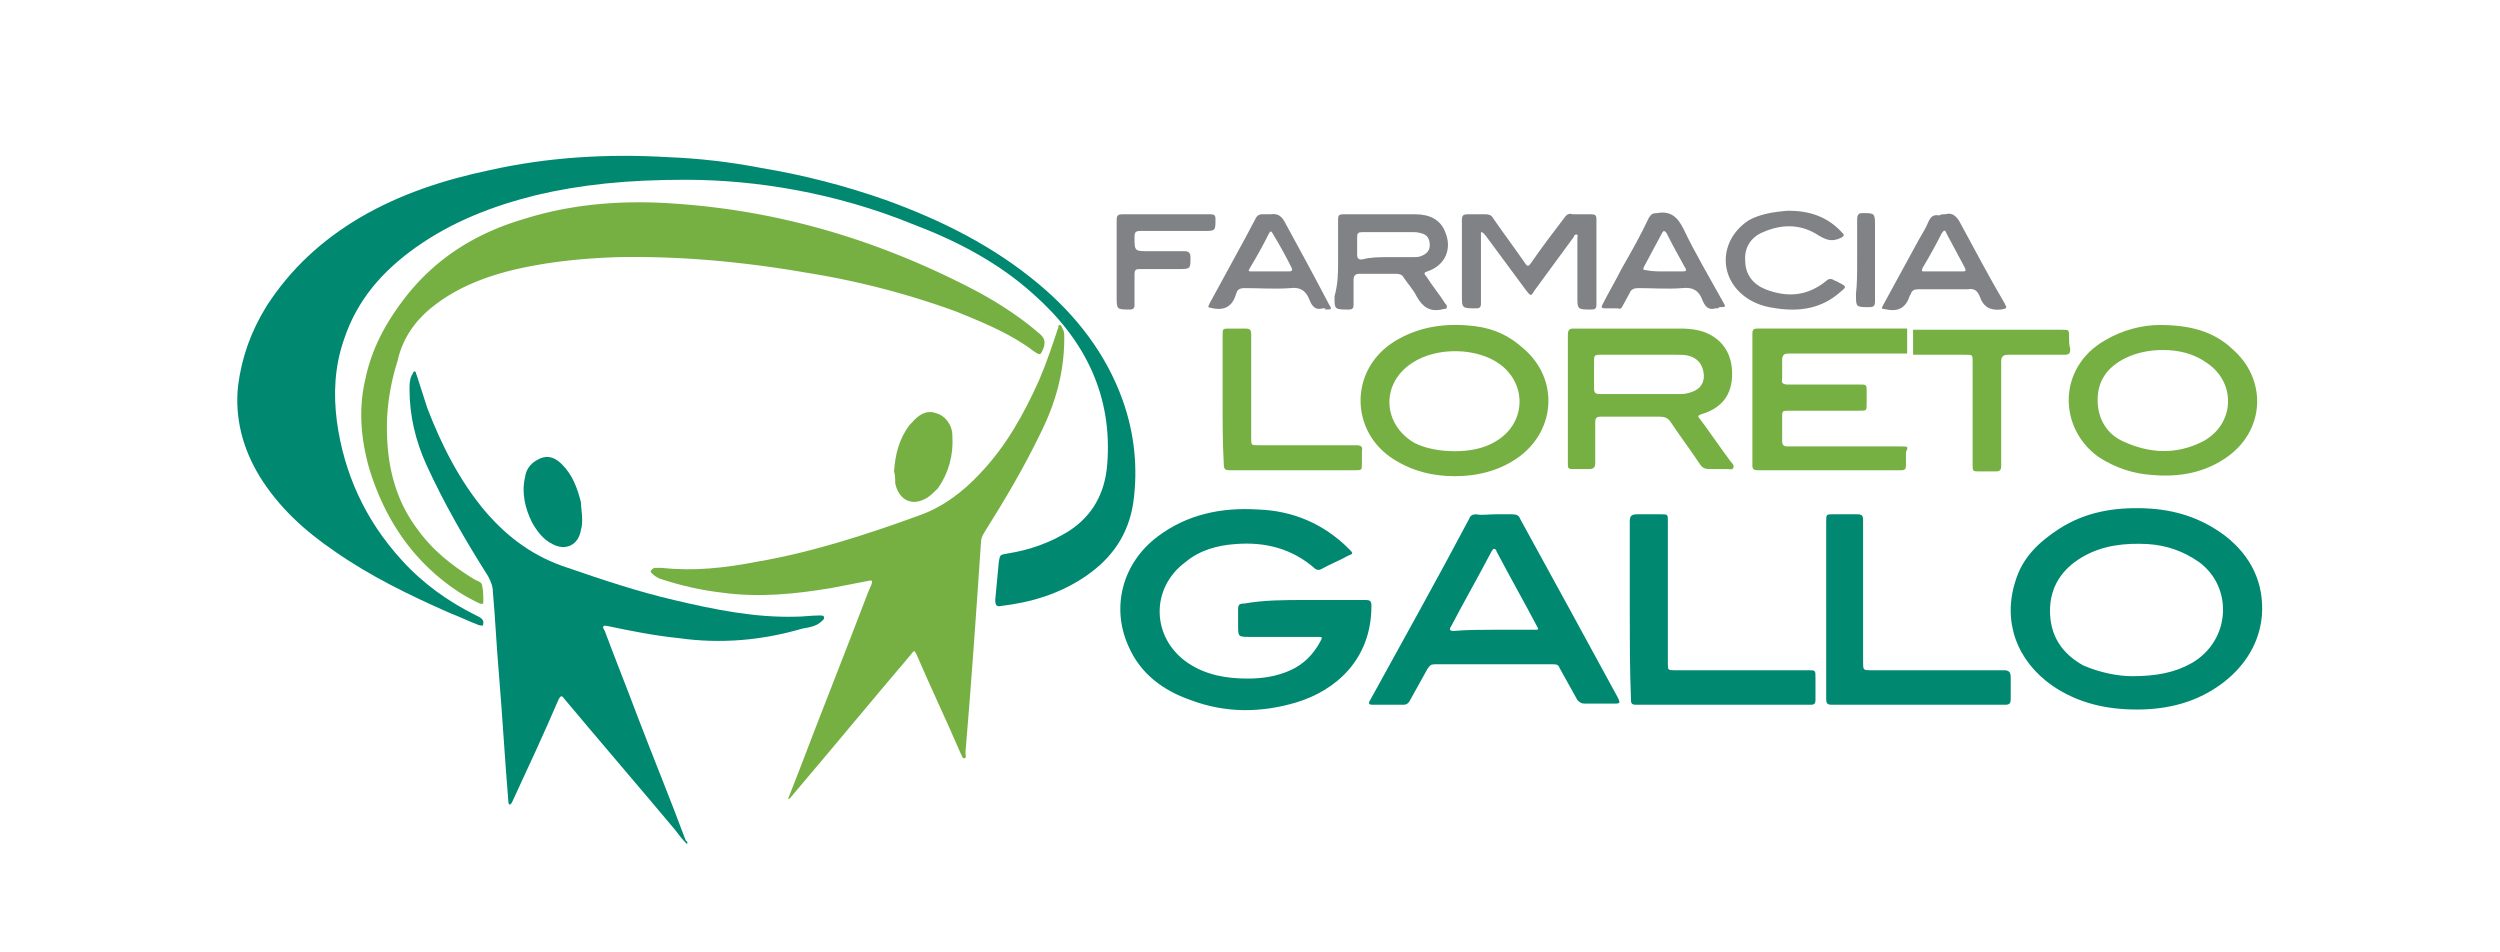 <svg xmlns="http://www.w3.org/2000/svg" width="210" height="80"><style>.st0{fill:#008970}.st1{fill:#76b043}.st2{fill:#808285}</style><g id="Layer_1"><path class="st0" d="M57.6 15.1c-4.9 0-8.8.4-12.6 1.3-3.6.9-7 2.2-10.1 4.4-2.8 2-4.9 4.4-6 7.7-.8 2.3-.9 4.6-.6 6.9.6 4.4 2.4 8.3 5.4 11.6 1.8 2 3.9 3.5 6.3 4.7.2.1.5.2.6.5 0 .4 0 .4-.4.3-.8-.3-1.6-.7-2.4-1-3.4-1.5-6.7-3.1-9.7-5.2-2.5-1.7-4.7-3.7-6.3-6.3-1.4-2.3-2.1-4.9-1.8-7.6.3-2.4 1.1-4.6 2.4-6.7 2-3.1 4.6-5.5 7.8-7.4 3.4-2 7.1-3.2 10.9-4 4.9-1.1 9.9-1.4 15-1.1 2.6.1 5.2.4 7.8.9 3.6.6 7.1 1.5 10.5 2.7 4.7 1.7 9.1 3.9 12.9 7.1 3.1 2.6 5.6 5.8 7 9.7 1 2.8 1.3 5.7.9 8.6-.4 2.7-1.8 4.7-4 6.2s-4.6 2.2-7.1 2.5c-.4.1-.5-.1-.5-.5.1-1 .2-2.1.3-3.2.1-.6.1-.6.7-.7 1.9-.3 3.6-.9 5.2-1.9 2-1.3 3-3.2 3.2-5.5.5-5.9-1.9-10.6-6.2-14.4-3-2.7-6.5-4.5-10.2-5.9-6.4-2.6-13.1-3.7-19-3.7z"/><path class="st1" d="M66.2 67.1c.3-.8.6-1.5.9-2.3 1.9-5 3.9-10 5.8-15 .1-.2.2-.5.3-.7.1-.3.1-.4-.3-.3-1 .2-2.1.4-3.1.6-3 .5-6 .8-9 .4-1.8-.2-3.6-.6-5.4-1.2-.2-.1-.4-.2-.6-.4-.1-.1-.2-.2-.1-.3.1-.1.2-.2.3-.2h.6c2.7.3 5.3 0 7.9-.5 4.7-.8 9.3-2.3 13.7-3.9 2-.7 3.7-2 5.1-3.5 2.2-2.3 3.7-5 5-7.9.6-1.4 1.1-2.9 1.6-4.4 0-.1 0-.2.1-.2s.2.1.2.2c.2.3.2.5.2.9 0 2.8-.7 5.4-2 8-1.4 2.9-3 5.6-4.7 8.3-.2.3-.3.6-.3.9-.4 5.9-.8 11.7-1.3 17.6 0 .2.1.5-.1.5s-.2-.3-.3-.4c-1.2-2.8-2.5-5.5-3.7-8.3-.2-.4-.2-.4-.5 0-3.4 4-6.7 8-10.1 12 0 0 0 .1-.2.1z"/><path class="st0" d="M57.7 70.9c-.4-.4-.7-.8-1-1.2-3.1-3.7-6.2-7.3-9.3-11-.2-.3-.3-.3-.5.1-1.2 2.8-2.5 5.6-3.8 8.4-.1.2-.1.3-.3.4-.1-.1-.1-.2-.1-.3-.3-3.6-.5-7.2-.8-10.8-.2-2.3-.3-4.6-.5-6.8 0-.5-.2-.9-.4-1.3-1.9-3-3.7-6.1-5.2-9.4-.9-2-1.4-4.1-1.4-6.3 0-.4 0-.8.2-1.2.1-.1.1-.3.2-.3.2 0 .1.2.2.3.3.9.6 1.9.9 2.8 1.2 3.1 2.7 6.1 4.9 8.7 1.9 2.2 4.1 3.8 6.9 4.7 2.9 1 5.9 2 8.9 2.7 3.4.8 6.8 1.5 10.3 1.4.6 0 1.2-.1 1.9-.1.2 0 .4 0 .4.1.1.2-.1.3-.2.4-.4.4-1 .5-1.6.6-3.4 1-6.9 1.3-10.4.8-2-.2-4-.6-5.9-1-.1 0-.3-.1-.4 0-.1.1 0 .2.1.4.9 2.4 1.9 4.9 2.8 7.3 1.3 3.4 2.7 6.8 4 10.3.1.1.2.1.1.3z"/><path class="st1" d="M32.5 35.9c0 3.2.7 6.1 2.6 8.6 1.3 1.8 3 3.1 4.8 4.2.2.1.6.2.6.5.1.5.1.9.1 1.4 0 .2-.2.1-.3.1-.6-.3-1.2-.6-1.8-1-3.8-2.5-6.2-6.1-7.5-10.4-.7-2.5-.9-5-.3-7.5.5-2.4 1.6-4.5 3.1-6.5 2.6-3.5 6.1-5.7 10.2-6.9 4.1-1.3 8.4-1.6 12.6-1.3 9.1.6 17.6 3.2 25.7 7.5 1.8 1 3.5 2.1 5.1 3.5.3.3.4.5.3 1-.3.8-.3.8-1 .3-1.9-1.4-4.1-2.3-6.3-3.2a67.7 67.7 0 00-12.7-3.3c-5.2-.9-10.5-1.4-15.8-1.3-3 .1-6 .4-8.9 1.1-2.4.6-4.7 1.5-6.7 3.1-1.5 1.2-2.5 2.7-2.9 4.5-.6 1.9-.9 3.8-.9 5.6z"/><path class="st0" d="M109.6 50.4h5.1c.4 0 .5.1.5.5 0 4.5-3 7.1-6.3 8.1-3 .9-6 .9-8.9-.2-2.3-.8-4.2-2.2-5.2-4.5-1.5-3.3-.5-7 2.4-9.2 2.5-1.9 5.4-2.5 8.5-2.3 2.9.1 5.5 1.2 7.6 3.3.4.4.4.4-.1.6-.7.4-1.5.7-2.2 1.1-.2.1-.3.1-.5 0-1.9-1.7-4.2-2.3-6.7-2.1-1.5.1-3 .5-4.2 1.5-3 2.2-2.9 6.4.2 8.5 1.5 1 3.2 1.3 5 1.3 1.3 0 2.5-.2 3.6-.7 1.1-.5 1.9-1.3 2.5-2.4.2-.4.2-.4-.2-.4H105c-1 0-1 0-1-1v-1.3c0-.4.1-.5.5-.5 1.7-.3 3.4-.3 5.1-.3zM179.5 59.6c-2.5 0-4.9-.5-7.1-2-3-2.1-4.2-5.4-3.1-8.8.6-2 2-3.3 3.7-4.4 2.2-1.4 4.6-1.8 7.2-1.7 2.5.1 4.7.8 6.7 2.3 2.2 1.7 3.3 4 3.1 6.7-.2 2.3-1.4 4.2-3.2 5.6-2.2 1.7-4.7 2.3-7.3 2.3zm-.4-2.8c2 0 3.6-.3 5-1.1 3.3-1.9 3.5-6.4.6-8.5-1.3-.9-2.7-1.4-4.3-1.5-1.9-.1-3.8.1-5.5 1.1-1.7 1-2.7 2.5-2.7 4.5 0 2.1 1 3.6 2.8 4.6 1.4.6 2.9.9 4.1.9zM125.6 43.2h1.4c.4 0 .6.1.7.4 1.3 2.4 2.7 4.9 4 7.3 1.4 2.6 2.8 5.1 4.2 7.7.2.4.2.5-.2.5h-2.6c-.3 0-.4-.1-.6-.3l-1.5-2.7c-.1-.3-.3-.3-.6-.3h-9.9c-.3 0-.4.1-.6.4l-1.5 2.7c-.1.2-.3.3-.5.3h-2.6c-.3 0-.4-.1-.2-.4 2.8-5.1 5.6-10.1 8.3-15.2.1-.3.3-.4.6-.4.5.1 1 0 1.6 0zm-.1 9.7h3.4c.3 0 .4 0 .2-.3-1.1-2.1-2.3-4.2-3.4-6.3 0-.1-.1-.2-.2-.2s-.1.1-.2.2c-1.1 2.1-2.3 4.2-3.4 6.3-.2.3-.1.4.2.4 1.2-.1 2.3-.1 3.4-.1z"/><path class="st1" d="M131.7 33.6v-5.5c0-.3.1-.5.4-.5h9c.9 0 1.9.1 2.7.6 1.2.7 1.7 1.9 1.7 3.2 0 1.8-.9 2.9-2.6 3.4-.3.1-.3.2-.1.4.9 1.2 1.7 2.4 2.6 3.6.1.1.3.3.2.5-.1.2-.3.1-.5.1h-1.5c-.4 0-.6-.1-.8-.4-.8-1.2-1.7-2.4-2.5-3.6-.2-.3-.5-.4-.9-.4h-4.9c-.4 0-.5.1-.5.5v3.4c0 .3-.1.5-.5.5h-1.4c-.4 0-.4-.1-.4-.5v-5.3zm6.2-.5h3.3c.4 0 .8-.1 1.2-.3.6-.3.8-.9.7-1.5-.1-.7-.5-1.2-1.2-1.4-.3-.1-.7-.1-1-.1h-6.6c-.3 0-.4.1-.4.4v2.4c0 .4.1.5.5.5h3.5zM122.2 40c-1.8 0-3.5-.4-5.1-1.4-3.7-2.3-3.8-7.5 0-9.9 2.1-1.3 4.4-1.6 6.8-1.3 1.6.2 2.9.8 4.1 1.9 2.9 2.5 2.7 6.7-.3 9-1.6 1.2-3.5 1.7-5.5 1.7zm0-2.1c1.2 0 2.4-.2 3.4-.8 2.6-1.5 2.7-4.8.4-6.5-1.9-1.4-5.3-1.5-7.4-.1-2.6 1.7-2.5 5.1.2 6.7 1 .5 2.2.7 3.4.7zM181.4 27.3c2.5 0 4.5.5 6.1 2 2.9 2.5 2.8 6.7-.3 9-1.9 1.4-4.1 1.8-6.4 1.6-1.6-.1-3.1-.6-4.5-1.5-3.4-2.4-3.5-7.5.5-9.8 1.5-.9 3.2-1.3 4.6-1.3zm.3 2.1c-1.1 0-2.2.2-3.2.7-1.4.7-2.3 1.8-2.3 3.5 0 1.6.8 2.9 2.2 3.5 2.2 1 4.4 1.1 6.6 0 2.7-1.4 2.9-4.9.4-6.6-1.1-.8-2.4-1.1-3.7-1.1z"/><path class="st0" d="M136.9 51.2v-7.4c0-.4.1-.6.6-.6h2c.6 0 .6 0 .6.6v11.9c0 .6 0 .6.6.6h11.2c.6 0 .6 0 .6.6v1.9c0 .3-.1.4-.4.4h-14.7c-.4 0-.4-.2-.4-.5-.1-2.5-.1-5-.1-7.5zM153.4 51.2v-7.4c0-.6 0-.6.6-.6h2c.4 0 .5.1.5.5v11.9c0 .7 0 .7.7.7h11.1c.4 0 .6.1.6.6v1.8c0 .4-.1.5-.5.5h-14.5c-.4 0-.5-.1-.5-.5v-7.5z"/><path class="st1" d="M102.7 33.6v-5.4c0-.6 0-.6.6-.6h1.3c.4 0 .5.1.5.5v8.7c0 .6 0 .6.6.6h8.2c.4 0 .6.1.5.5v1c0 .6 0 .6-.6.6h-10.5c-.4 0-.5-.1-.5-.5-.1-1.7-.1-3.5-.1-5.4z"/><path class="st2" d="M124.4 19.5v6c0 .3-.1.4-.4.4-1.2 0-1.2 0-1.2-1.1v-6.3c0-.4.1-.5.5-.5h1.5c.3 0 .5.1.6.3.9 1.3 1.8 2.5 2.7 3.8.2.3.3.3.5 0 .9-1.3 1.8-2.5 2.8-3.8.2-.3.4-.4.7-.3h1.6c.3 0 .4.1.4.4v7.2c0 .3-.1.4-.4.4-1.2 0-1.2 0-1.2-1.1V20c0-.1.1-.3-.1-.3-.1 0-.2.1-.2.2l-3.3 4.5c-.3.5-.3.5-.7 0-1.1-1.5-2.3-3.1-3.4-4.6-.1-.1-.2-.3-.4-.3zM112.4 21.9v-3.5c0-.3.1-.4.4-.4h6.1c1.1 0 2.1.4 2.5 1.5.6 1.4 0 2.8-1.5 3.3-.4.1-.2.3-.1.4.5.8 1.1 1.5 1.6 2.3.1.1.2.2.1.4-.1.1-.2 0-.4.1-1 .2-1.6-.2-2.1-1.1-.3-.6-.7-1-1.1-1.6-.1-.2-.3-.3-.6-.3h-3.1c-.3 0-.5.1-.5.5v2.1c0 .3-.1.4-.4.4-1.2 0-1.2 0-1.2-1.1.3-1.1.3-2 .3-3zm4.2-.3h2.1c.2 0 .5 0 .7-.1.5-.2.7-.5.7-.9 0-.5-.2-.9-.7-1-.3-.1-.5-.1-.8-.1h-4.2c-.3 0-.4.1-.4.4v1.5c0 .3.1.4.4.4.7-.2 1.5-.2 2.2-.2zM144.1 25.9c-.6.2-.9-.2-1.1-.7-.3-.8-.8-1.1-1.7-1-1.2.1-2.5 0-3.7 0-.3 0-.6.1-.7.4-.2.4-.4.7-.6 1.1-.1.2-.2.3-.4.2h-1.1c-.3 0-.3-.1-.2-.3.5-1 1.1-2 1.6-3 .8-1.4 1.6-2.8 2.3-4.3.2-.3.3-.4.7-.4 1.1-.2 1.7.3 2.2 1.3 1 2.1 2.2 4.1 3.3 6.1.3.5.3.5-.3.5 0 .1-.1.1-.3.1zm-4.3-3.1h1.5c.4 0 .4-.1.2-.4-.5-.9-1-1.8-1.5-2.8-.2-.3-.3-.2-.4 0-.5.9-1 1.9-1.5 2.8-.1.2-.1.3.2.3.5.1 1 .1 1.5.1zM111.1 25.9c-.6.2-.9-.2-1.1-.7-.3-.8-.8-1.1-1.6-1-1.3.1-2.6 0-3.9 0-.3 0-.5.1-.6.3 0 .1-.1.2-.1.3-.3.9-.9 1.3-1.9 1.1-.4-.1-.5 0-.3-.4 1-1.8 2-3.7 3-5.5.3-.6.6-1.1.9-1.7.1-.2.3-.3.5-.3h.7c.7-.1 1 .2 1.3.8 1.2 2.2 2.4 4.4 3.6 6.7.3.5.3.5-.3.5.1-.1 0-.1-.2-.1zm-4.4-3.1h1.6c.2 0 .3-.1.2-.3-.5-1-1-1.9-1.6-2.9-.1-.2-.2-.2-.3 0-.5 1-1 1.9-1.6 2.9-.2.3-.1.3.2.3h1.5zM163.4 18c.6-.2 1 .2 1.3.8 1.2 2.2 2.4 4.5 3.7 6.7.2.4.2.4-.3.5-.9.1-1.5-.2-1.8-1.1-.2-.5-.5-.7-1-.6h-4.2c-.3 0-.5.1-.6.4 0 .1-.1.1-.1.2-.3.9-.9 1.3-1.9 1.1-.5-.1-.5 0-.3-.4 1-1.8 2-3.7 3-5.5.3-.5.6-1 .8-1.5.2-.4.4-.6.9-.5.1-.1.3-.1.5-.1zm-.1 4.8h1.5c.3 0 .4 0 .2-.4-.5-.9-1-1.9-1.5-2.8-.1-.3-.2-.3-.4 0-.5 1-1 1.9-1.6 2.9-.1.3-.1.3.2.3h1.6zM150.2 17.7c1.8 0 3.3.5 4.5 1.8.2.2.3.3-.1.5-.7.3-1.1.2-1.8-.2-1.5-1-3.1-1-4.7-.3-1 .4-1.6 1.3-1.5 2.4 0 1.2.7 2 1.7 2.4 1.8.7 3.5.6 5.1-.7.2-.2.4-.2.6-.1.1.1.3.1.4.2.8.4.7.4.1.9-1.5 1.3-3.3 1.6-5.3 1.3-.8-.1-1.5-.3-2.2-.7-2.7-1.6-2.7-5-.1-6.7.9-.5 2-.7 3.3-.8zM98 18h3.7c.3 0 .4.1.4.4 0 1 0 1-1 1h-5.3c-.4 0-.5.1-.5.5 0 1.2 0 1.2 1.2 1.2h3c.3 0 .5.1.5.5 0 1 0 1-1 1h-3.3c-.3 0-.4.1-.4.4v2.6c0 .3-.1.4-.4.4-1.1 0-1.1 0-1.1-1.1v-6.4c0-.4.1-.5.5-.5H98z"/><path class="st1" d="M75.1 39.6c.1-1.4.4-2.7 1.3-3.9l.2-.2c.5-.6 1.2-1.1 2-.8.8.2 1.4 1 1.4 1.9.1 1.6-.3 3.1-1.2 4.4-.3.3-.6.6-.9.8-1.3.8-2.4.2-2.7-1.2 0-.3 0-.7-.1-1z"/><path class="st0" d="M48.9 43.6c0 .3 0 .6-.1.9-.2 1.3-1.3 1.8-2.4 1.2-.8-.4-1.3-1.1-1.7-1.8-.6-1.2-.9-2.5-.6-3.8.1-.8.6-1.3 1.3-1.6.7-.3 1.3 0 1.8.5.9.9 1.3 2 1.6 3.2 0 .4.1.9.1 1.4z"/><path class="st2" d="M156 21.9v-3.5c0-.3.1-.5.4-.5 1.1 0 1.1 0 1.1 1.1v6.3c0 .4-.1.5-.5.5-1.1 0-1.1 0-1.1-1.1.1-.8.1-1.8.1-2.8z"/><path class="st1" d="M159.7 37.5h-9.5c-.4 0-.5-.1-.5-.5v-1.9c0-.6 0-.6.6-.6h5.9c.6 0 .6 0 .6-.6v-1c0-.6 0-.6-.6-.6h-6c-.4 0-.6-.1-.5-.5v-1.5c0-.4.1-.6.5-.6h10v-2.1h-12.5c-.3 0-.5 0-.5.4v11.1c0 .3.1.4.5.4h12c.3 0 .4-.1.4-.4V38c.2-.5.2-.5-.4-.5zM173.8 28.3c0-.6 0-.6-.6-.6h-12.5v2.1h4.4c.6 0 .6 0 .6.6V39c0 .6 0 .6.6.6h1.3c.4 0 .5-.1.5-.5v-8.7c0-.4.1-.6.6-.6h4.7c.4 0 .5-.1.5-.5-.1-.3-.1-.7-.1-1z"/></g></svg>